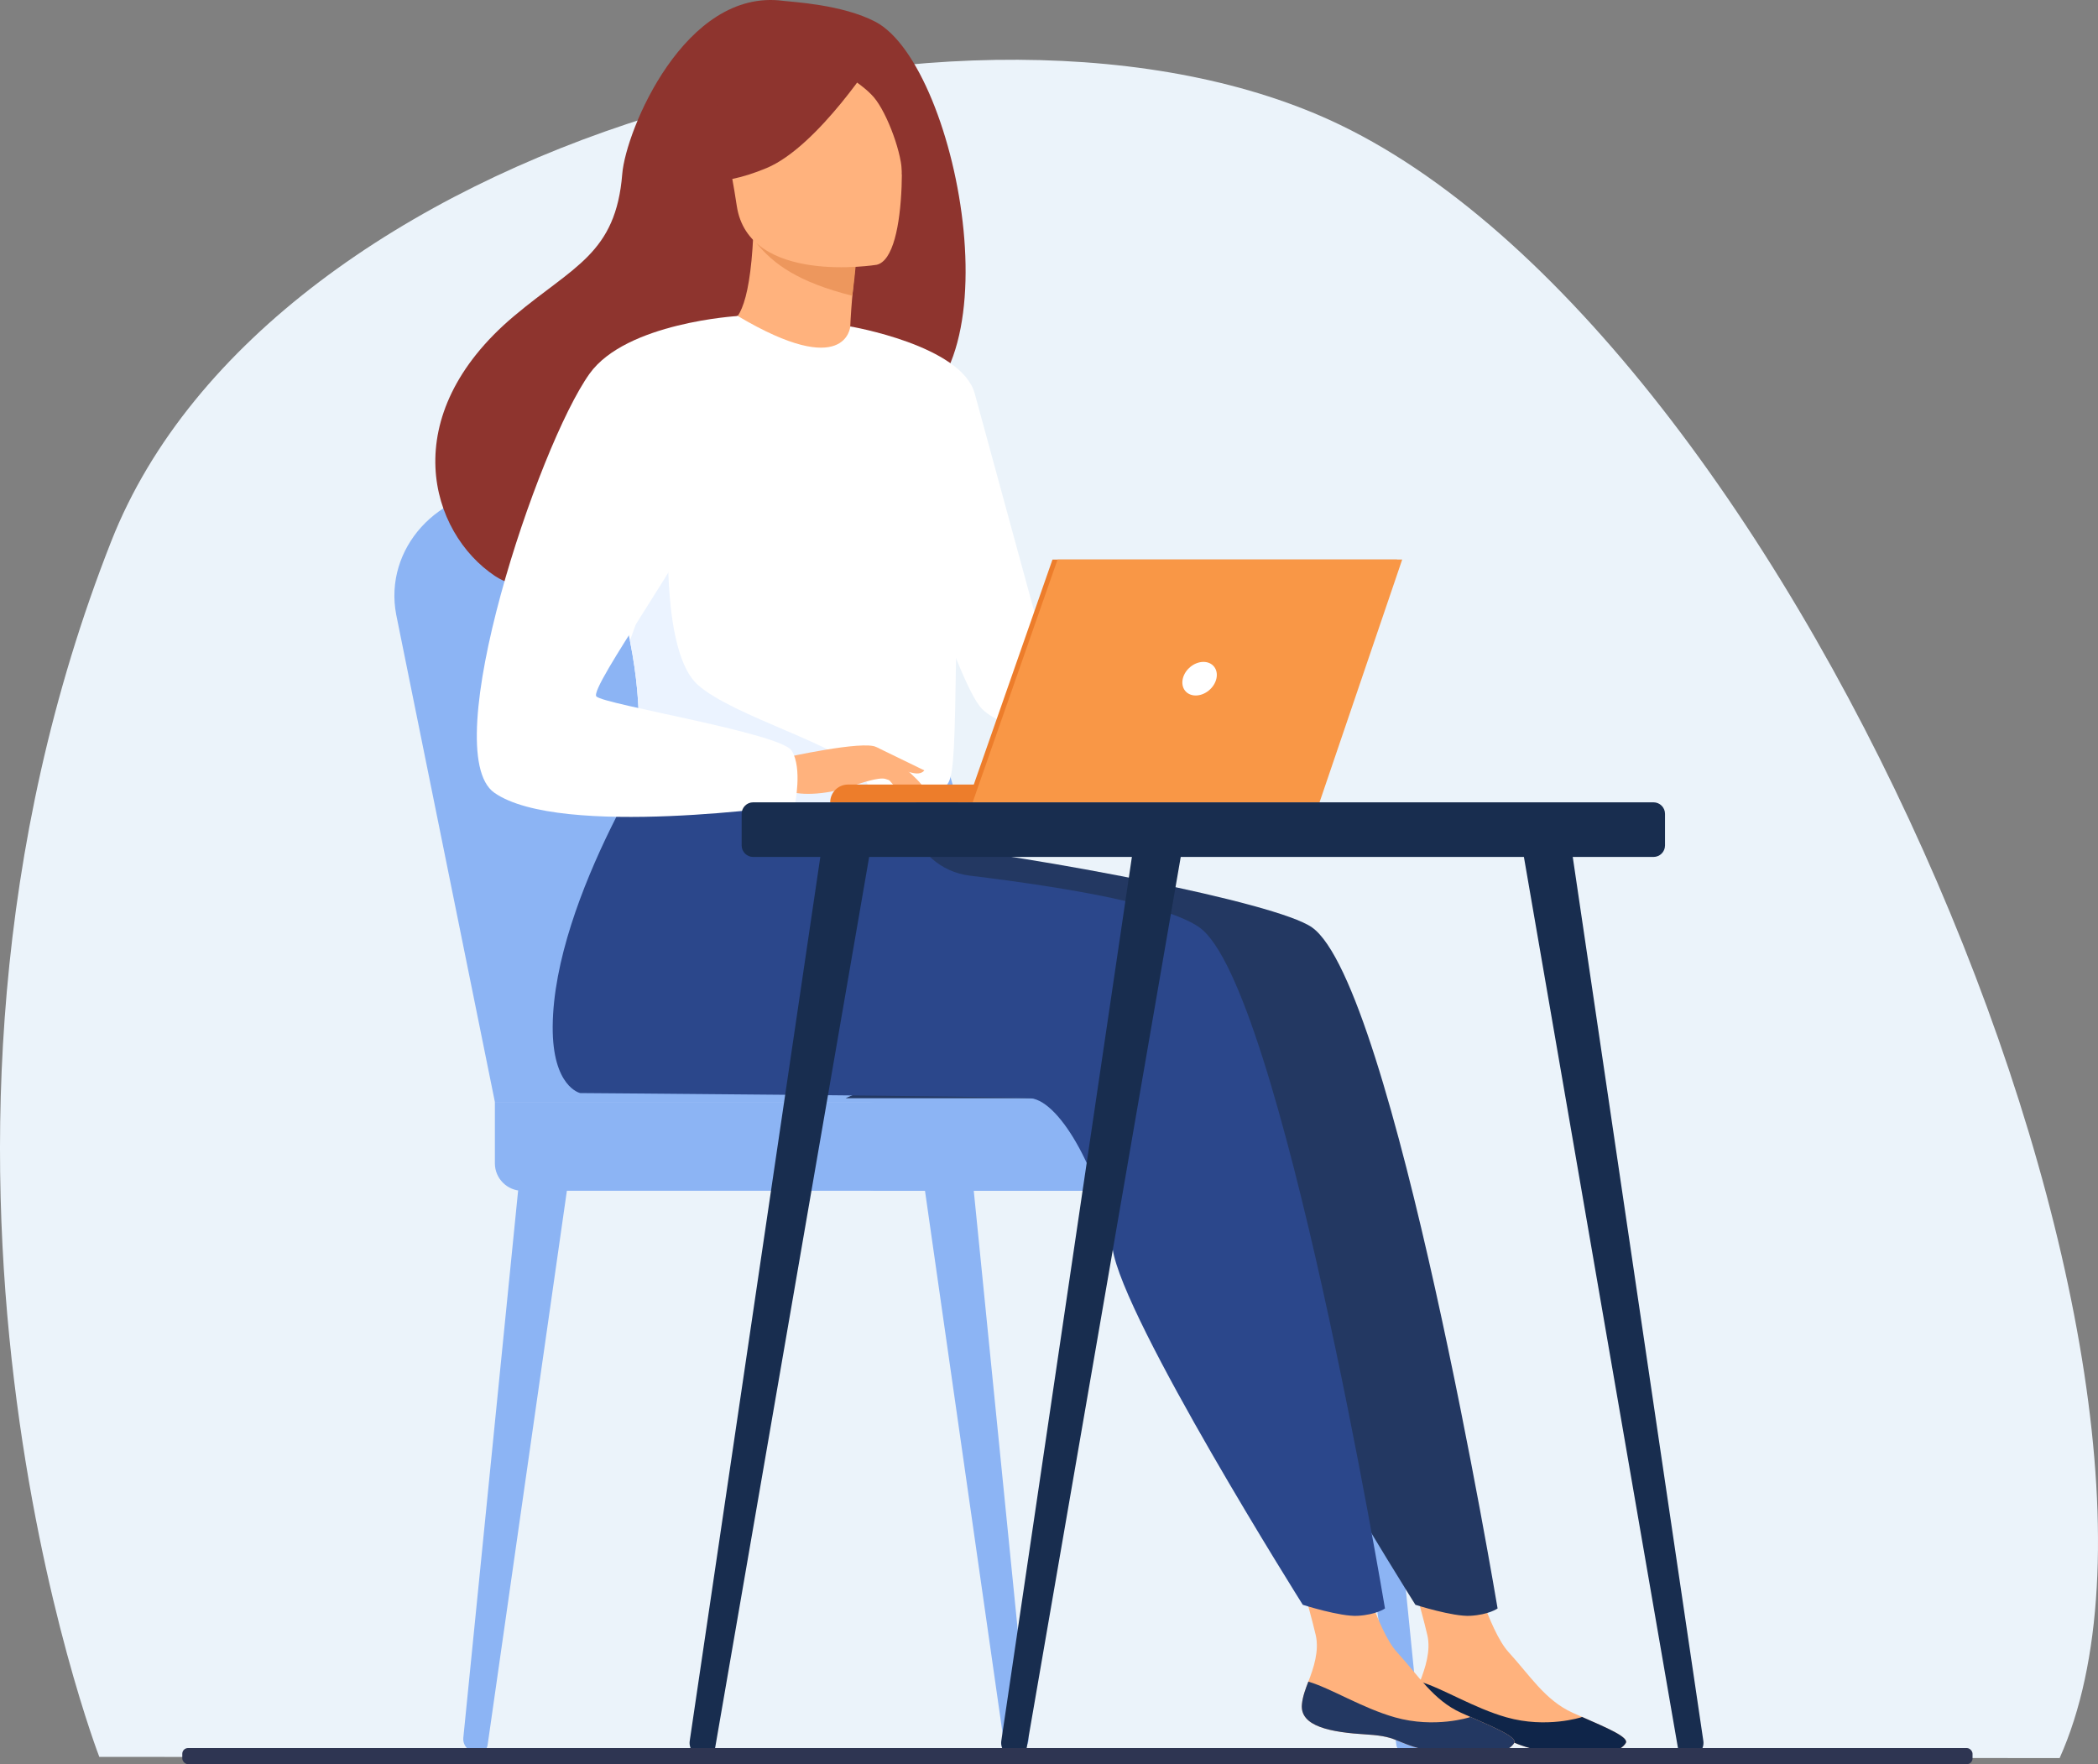 <svg xmlns="http://www.w3.org/2000/svg" id="uuid-507b1387-5e96-4670-8e35-5acb2e390594" viewBox="0 0 1417.566 1192"><rect x="0" y="0" width="1417.566" height="1192" fill="#808080" stroke="none"/><g id="uuid-9326eb5d-801f-4f7e-9b74-d10d42aa693e"><path d="m67.099,1187.08s-156.249-404.402,8.12-821.489C182.359,93.726,661.215-33.49,905.611,84.435c311.669,150.386,601.543,845.648,486.029,1103.448l-1324.541-.804Z" style="fill:#ebf3fa; stroke-width:0px;"></path><path d="m684.819,1184.184l.689-.013c5.629-.104,9.977-4.705,9.447-9.998l-37.555-375.068-32.771,2.924,53.927,377.086c.421,2.946,3.116,5.127,6.264,5.069Z" style="fill:#8cb4f4; stroke-width:0px;"></path><path d="m323.193,1184.184l-.688-.013c-5.629-.104-9.977-4.705-9.447-9.998l37.556-375.068,32.771,2.924-53.927,377.086c-.421,2.946-3.116,5.127-6.264,5.069Z" style="fill:#8cb4f4; stroke-width:0px;"></path><path d="m949.769,1184.184l.689-.013c5.629-.104,9.977-4.705,9.446-9.998l-37.555-375.068-32.771,2.924,53.927,377.086c.421,2.946,3.115,5.127,6.264,5.069Z" style="fill:#8cb4f4; stroke-width:0px;"></path><path d="m334.377,744.546l-66.664-329.205c-8.557-44.572,28.377-85.329,76.334-84.233l128.565,2.936c44.352,1.013,82.915,30.697,95.241,73.313l97.532,337.189h-331.009Z" style="fill:#8cb4f4; stroke-width:0px;"></path><path d="m374.707,744.546l-66.663-329.205c-8.557-44.572,28.377-85.329,76.334-84.233l128.565,2.936c44.352,1.013,82.914,30.697,95.241,73.313l97.532,337.189h-331.01Z" style="fill:#8cb4f4; stroke-width:0px;"></path><path d="m352.958,744.546h508.658c10.255,0,18.581,8.326,18.581,18.581v41.461H352.958c-10.255,0-18.581-8.326-18.581-18.581v-22.88c0-10.255,8.326-18.581,18.581-18.581Z" transform="translate(1214.574 1549.134) rotate(180)" style="fill:#8cb4f4; stroke-width:0px;"></path><rect x="576.689" y="744.546" width="354.194" height="60.042" rx="14.968" ry="14.968" transform="translate(1507.572 1549.134) rotate(180)" style="fill:#8cb4f4; stroke-width:0px;"></rect><path d="m777.498,675.652c-27.518,47.894-62.129,66.381-62.129,66.381h-143.99s227.112-102.918,206.119-66.381Z" style="fill:#233862; stroke-width:0px;"></path><path d="m955.092,1151.472c-1.557,15.107,19.457,19.01,43.826,20.486,24.371,1.476,16.948,6.391,50.299,12.801,33.35,6.41,46.839-2.59,49.306-7.08,2.197-3.981-13.272-10.413-29.751-17.671-2.075-.906-4.151-1.84-6.227-2.774-18.546-8.392-28.822-25.217-43.184-40.866-13.604-14.823-26.165-61.952-26.165-61.952l-45.305-10.185s12.296,42.428,16.529,60.53c2.489,10.647-1.479,22.479-4.986,31.479-1.891,4.896-3.8,9.909-4.342,15.232Z" style="fill:#ffb27d; stroke-width:0px;"></path><path d="m998.918,1171.958c24.371,1.476,16.948,6.391,50.299,12.801,33.35,6.41,46.839-2.59,49.306-7.08,2.197-3.981-13.272-10.413-29.751-17.671l-.262.279s-23.581,7.726-50.621.062c-22.041-6.239-43.273-19.678-58.455-24.109-1.891,4.896-3.8,9.909-4.342,15.232-1.557,15.107,19.457,19.01,43.826,20.486Z" style="fill:#0f2549; stroke-width:0px;"></path><path d="m886.452,626.593c-24.378-17.118-185.636-47.635-267.93-56.461l-90.958-78.958s-77.422,114.674-78.036,202.401c-.286,40.905,18.555,44.968,18.559,44.977,0,0,291.585,2.163,304.367,3.481,20.921,2.157,48.518,54.275,55.415,101.746,6.896,47.471,128.486,240.542,128.486,240.542,0,0,25.357,8.125,37.084,7.437,12.611-.74,18.449-4.965,18.449-4.965,0,0-70.459-421.596-125.437-460.2Z" style="fill:#233862; stroke-width:0px;"></path><path d="m879.672,1151.472c-1.557,15.107,19.456,19.01,43.826,20.486,24.371,1.476,16.948,6.391,50.297,12.801,33.351,6.41,46.84-2.59,49.307-7.08,2.197-3.981-13.271-10.413-29.752-17.671-2.074-.906-4.15-1.84-6.227-2.774-18.546-8.392-28.822-25.217-43.184-40.866-13.603-14.823-26.165-61.952-26.165-61.952l-45.305-10.185s12.297,42.428,16.53,60.53c2.489,10.647-1.48,22.479-4.986,31.479-1.891,4.896-3.799,9.909-4.341,15.232Z" style="fill:#ffb27d; stroke-width:0px;"></path><path d="m923.498,1171.958c24.371,1.476,16.948,6.391,50.297,12.801,33.351,6.41,46.84-2.59,49.307-7.08,2.197-3.981-13.271-10.413-29.752-17.671l-.261.279s-23.581,7.726-50.621.062c-22.04-6.239-43.272-19.678-58.455-24.109-1.891,4.896-3.799,9.909-4.341,15.232-1.557,15.107,19.456,19.01,43.826,20.486Z" style="fill:#233862; stroke-width:0px;"></path><path d="m810.364,626.593c-21.179-14.871-84.877-26.4-155.19-34.958-19.441-2.365-35.402-16.5-40.15-35.5h0l-163.548-64.961s-77.422,114.674-78.036,202.401c-.286,40.905,18.555,44.968,18.559,44.977,0,0,291.585,2.163,304.367,3.481,20.921,2.157,48.518,54.275,55.415,101.746,6.896,47.471,128.487,240.542,128.487,240.542,0,0,25.356,8.125,37.083,7.437,12.611-.74,18.449-4.965,18.449-4.965,0,0-70.459-421.596-125.436-460.2Z" style="fill:#2b478b; stroke-width:0px;"></path><path d="m591.517,14.726c-22.475-11.802-56.671-13.398-62.227-14.145-66.482-8.935-106.494,87.669-108.848,116.941-4.337,53.954-32.879,62.18-73.054,95.969-80.554,67.752-56.932,146.48-12.884,175.733,26.428,17.552,73.011-.003,73.011-.003.659.461,127.398-70.85,189.873-105.249,93.658-13.314,51.4-239.173-5.871-269.247Z" style="fill:#8e342e; stroke-width:0px;"></path><path d="m577.652,250.74c.291.149-29.54,13.717-51.075,6.602-20.258-6.675-38.102-37.175-37.815-37.22,8.793-1.275,17.731-9.948,20.225-61.349l3.894.98,65.468,16.547s-2.59,20.74-3.657,40.35c-.903,16.464-.719,32.134,2.96,34.089Z" style="fill:#ffb27d; stroke-width:0px;"></path><path d="m578.349,176.301s0,4.268-2.447,23.563c-37.026-9.339-53.353-21.617-64.866-35.669l67.312,12.106Z" style="fill:#ed975d; stroke-width:0px;"></path><path d="m592.316,178.912s-86.574,14.096-94.521-39.953c-7.948-54.049-24.475-88.63,30.464-99.915,54.939-11.285,68.736,7.756,75.776,25.152,7.041,17.395,10.596,109.657-11.719,114.716Z" style="fill:#ffb27d; stroke-width:0px;"></path><path d="m592.399,36.78s-39.315,62.06-74.412,76.758c-35.097,14.698-52.34,7.236-52.34,7.236,0,0,15.967-24.209,20.127-56.717,1.226-9.582,7.469-17.797,16.437-21.389,25.185-10.086,73.904-25.993,90.188-5.888Z" style="fill:#8e342e; stroke-width:0px;"></path><path d="m557.863,42.778s23.044,11.814,32.534,22.886c9.158,10.685,19.735,39.677,18.98,52.697,0,0,11.367-62.397-12.31-83.846-25.106-22.744-39.205,8.263-39.205,8.263Z" style="fill:#8e342e; stroke-width:0px;"></path><path d="m646.911,382.781c-2.628,175.976-.722,139.203-19.971,155.901-4.639,4.02-17.678,6.416-34.84,7.55-53.959,3.582-148.814-5.308-152.422-15.28-12.446-34.505-3.659-45.225-14.044-98.051-1.082-5.617-2.422-11.699-3.994-18.321-8.658-36.283-17.085-48.626,13.632-106.915,27.856-52.8,60.614-95.693,63.216-94.146,73.493,43.626,76.009,7.057,76.009,7.057,0,0,73.702,76.37,72.414,162.206Z" style="fill:#fff; stroke-width:0px;"></path><path d="m574.497,220.575s75.216,12.75,84.096,45.31c8.88,32.559,61.136,223.968,61.136,223.968,0,0-38.443,6.906-56.203-10.853-17.76-17.76-61.796-164.769-61.796-164.769l-27.233-93.655Z" style="fill:#fff; stroke-width:0px;"></path><path d="m592.101,546.233c-53.959,3.582-148.814-5.308-152.422-15.28-12.446-34.505-3.659-45.225-14.044-98.051l26.026-73.286s-4.303,81.609,19.765,103.075c24.042,21.465,98.54,41.435,110.239,59.371,5.643,8.607,9.354,17.239,10.436,24.171Z" style="fill:#ebf3ff; stroke-width:0px;"></path><path d="m530.276,511.908s53.235-11.853,61.825-7.129c8.59,4.725,29.582,21.93,32.211,27.916,2.629,5.987-19.123-4.545-26.198-6.442-4.582-1.229-16.643,2.963-22.613,4.953-25.125,8.375-40.52,4.066-40.52,4.066l-4.704-23.364Z" style="fill:#ffb27d; stroke-width:0px;"></path><path d="m498.488,213.519s-75.344,4.403-100.089,38.916c-34.832,48.582-103.932,255.631-64.331,283.244,44.598,31.098,202.974,8.136,202.974,8.136,0,0,5.271-24.635-2.062-36.551-7.333-11.917-126.498-31.167-131.998-36.666-5.5-5.5,68.749-107.248,68.749-123.748s26.757-133.331,26.757-133.331Z" style="fill:#fff; stroke-width:0px;"></path><path d="m594.678,519.597s11.154,14.388,14.811,16.105c3.657,1.718,6.019,1.288,6.019,1.288l-7.516-13.528-13.314-3.865Z" style="fill:#ffb27d; stroke-width:0px;"></path><path d="m592.101,504.779l32.43,15.748s-1.379,2.258-5.373,2.075c-3.993-.182-14.065-3.865-14.065-3.865l-12.992-13.958Z" style="fill:#ffb27d; stroke-width:0px;"></path><path d="m711.565,542.113h-150.617c0-6.631,5.375-12.007,12.006-12.007h138.611v12.007Z" style="fill:#ed7d2b; stroke-width:0px;"></path><polygon points="711.132 378.077 943.997 378.077 888.142 542.113 653.767 542.113 711.132 378.077" style="fill:#ed7d2b; stroke-width:0px;"></polygon><polygon points="947.426 378.074 891.571 542.112 657.194 542.112 714.563 378.074 947.426 378.074" style="fill:#f99746; stroke-width:0px;"></polygon><path d="m821.88,458.577c-1.447,6.268-7.701,11.349-13.968,11.349s-10.175-5.081-8.728-11.349c1.447-6.267,7.701-11.348,13.968-11.348s10.175,5.081,8.728,11.348Z" style="fill:#fff; stroke-width:0px;"></path><path d="m508.887,542.113h608.35c4.289,0,7.771,3.482,7.771,7.771v21.363c0,4.289-3.482,7.77-7.77,7.77H508.887c-4.289,0-7.77-3.482-7.77-7.77v-21.363c0-4.289,3.482-7.771,7.771-7.771Z" style="fill:#182d4f; stroke-width:0px;"></path><path d="m1142.222,1186.929l.438-.054c5.227-.645,8.93-5.311,8.268-10.421l-90.938-615.564-33.292.954,106.995,618.893c.686,3.965,4.447,6.696,8.528,6.192Z" style="fill:#182d4f; stroke-width:0px;"></path><path d="m474.714,1186.929l-.438-.054c-5.227-.645-8.93-5.311-8.269-10.421l90.938-615.564,33.292.954-106.996,618.893c-.685,3.965-4.447,6.696-8.528,6.192Z" style="fill:#182d4f; stroke-width:0px;"></path><path d="m685.239,1186.929l-.438-.054c-5.227-.645-8.93-5.311-8.269-10.421l90.938-615.564,33.292.954-106.996,618.893c-.686,3.965-4.447,6.696-8.528,6.192Z" style="fill:#182d4f; stroke-width:0px;"></path><rect x="123.169" y="1181.114" width="1209.625" height="10.886" rx="3.864" ry="3.864" style="fill:#2e3552; stroke-width:0px;"></rect></g></svg>